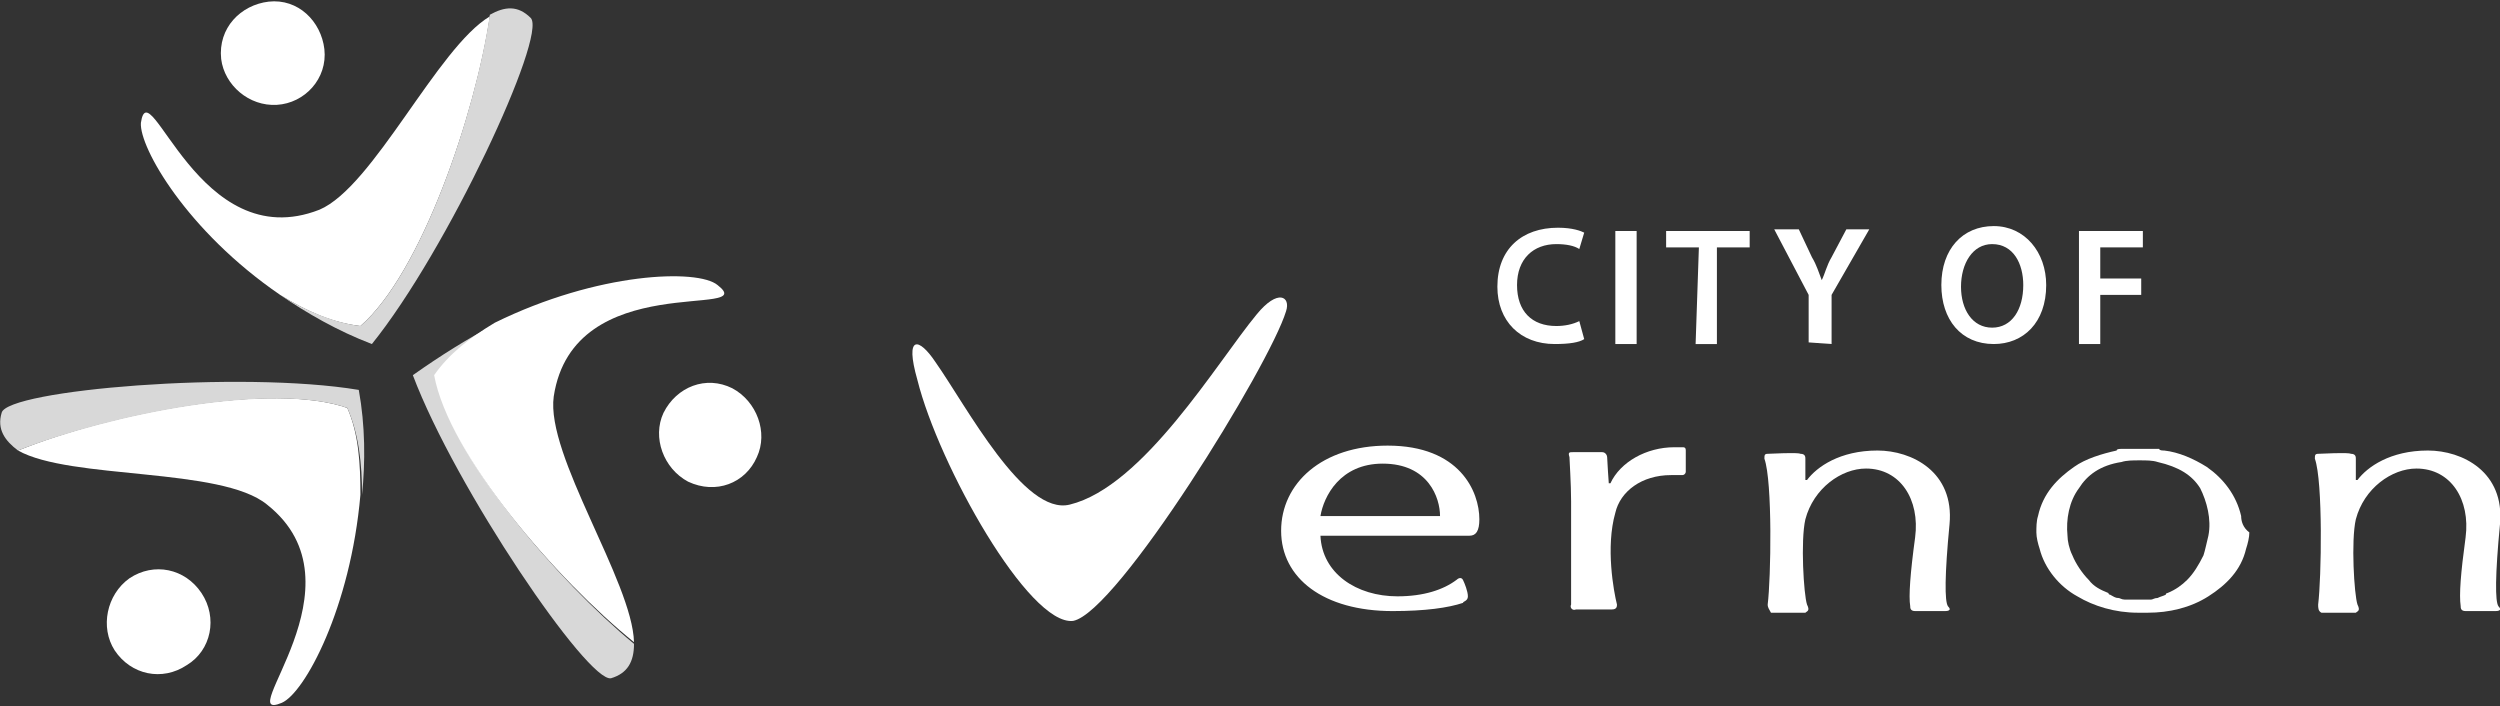 <?xml version="1.0" encoding="utf-8"?>
<!-- Generator: Adobe Illustrator 24.3.0, SVG Export Plug-In . SVG Version: 6.00 Build 0)  -->
<svg version="1.1" id="Layer_1" xmlns="http://www.w3.org/2000/svg" xmlns:xlink="http://www.w3.org/1999/xlink" x="0px" y="0px"
	 viewBox="0 0 152.6 43.1" style="enable-background:new 0 0 152.6 43.1;" xml:space="preserve">
<rect x="0" y="0" width="152.6" height="43.1" fill="#333333" stroke="none"/>
<style type="text/css">
	.st0{fill:#FFFFFF;}
	.st1{fill:#D8D8D8;}
</style>
<g>
	<path class="st0" d="M29.9,1c-3.2,1.9-7.1,10.4-10.4,11.8C12.1,15.7,9.1,4.1,8.6,7.5C8.5,9,11.4,14.1,17.1,18
		c1.6,1,3.2,1.7,4.9,1.9C25.7,16.7,29,7,29.9,1z"/>
	<path class="st1" d="M32.4,1.1c-0.8-0.8-1.6-0.7-2.5-0.2C29,7,25.7,16.7,22,19.9c-1.6-0.2-3.3-0.9-4.9-1.9c1.6,1.1,3.5,2.2,5.6,3
		C27.3,15.3,33.4,2.2,32.4,1.1z"/>
	<path class="st0" d="M16.9,6.4C18.6,6.3,20,4.8,19.8,3c-0.2-1.7-1.6-3.1-3.4-2.9c-1.7,0.2-3.1,1.6-2.9,3.5
		C13.7,5.2,15.2,6.5,16.9,6.4z"/>
	<path class="st0" d="M7.9,35.3c1.5-1,3.4-0.6,4.4,0.9c1,1.5,0.6,3.5-0.9,4.4c-1.5,1-3.4,0.6-4.4-0.9C6.1,38.3,6.5,36.3,7.9,35.3z"
		/>
	<path class="st0" d="M21.2,24.9c-4.6-1.6-14.4,0.3-20.1,2.6c3.2,1.8,12.4,1,15.2,3.3c6.2,4.9-2.2,13.4,0.9,12.1
		c1.4-0.6,4.2-5.8,4.8-12.7C22,28.3,21.9,26.5,21.2,24.9z"/>
	<path class="st1" d="M0.1,25.2c-0.3,1,0.2,1.7,1,2.3c5.6-2.2,15.5-4.2,20.1-2.6c0.7,1.6,0.9,3.4,0.9,5.3c0.2-2,0.2-4.2-0.2-6.4
		C14.7,22.6,0.4,23.8,0.1,25.2z"/>
	<path class="st0" d="M42,29.4c-1.5-0.8-2.2-2.7-1.5-4.2c0.8-1.6,2.6-2.3,4.2-1.5c1.5,0.8,2.2,2.7,1.5,4.2
		C45.5,29.5,43.7,30.2,42,29.4z"/>
	<path class="st1" d="M30.2,19.8c-1.7,0.9-3.3,1.9-5,3.1c2.6,6.9,10.7,18.8,12.1,18.5c1-0.3,1.4-1,1.4-2.1
		c-4.6-3.8-11.3-11.5-12.1-16.4C27.4,21.7,28.8,20.6,30.2,19.8z"/>
	<path class="st0" d="M43.8,17.4c-1.2-1-7.3-0.8-13.6,2.3c-1.5,0.9-2.8,1.9-3.7,3.2c0.9,4.9,7.5,12.5,12.2,16.3
		c-0.1-3.7-5.4-11.4-4.9-15C35,16.3,46.5,19.5,43.8,17.4z"/>
	<path class="st0" d="M141.5,36.9c0.2-1.6,0.3-7.5-0.2-8.9c0-0.2,0-0.3,0.2-0.3c0.2,0,1.8-0.1,2,0c0.3,0,0.3,0.2,0.3,0.3
		c0,0.5,0,1.3,0,1.3h0.1c0.6-0.8,2-1.8,4.3-1.8c2.1,0,4.7,1.3,4.4,4.5c-0.3,3.1-0.3,4.7-0.1,5c0.3,0.3-0.1,0.3-0.2,0.3
		c-0.6,0-1.5,0-1.8,0c-0.3,0-0.3-0.2-0.3-0.3c-0.1-0.7,0-2,0.3-4.2c0.3-2.3-0.9-4.2-3-4.2c-1.5,0-3.2,1.2-3.7,3.1
		c-0.3,1.3-0.1,4.6,0.1,5.2c0.2,0.4,0,0.4-0.1,0.5c-0.6,0-1.7,0-2.1,0C141.5,37.3,141.5,37.1,141.5,36.9z"/>
	<path class="st0" d="M56,23.2c-0.8-2.8,0.1-2.6,1.1-1.1c1.9,2.7,5.4,9.4,8.2,8.7c4.5-1.1,9-8.7,11.4-11.6c1.3-1.6,2.1-1.1,1.8-0.2
		c-1,3.3-10.3,18.4-13,18.9C62.8,38.2,57.3,28.4,56,23.2z"/>
	<path class="st0" d="M89.7,32.7c-0.3,0-9.1,0-9.1,0c0.1,2.3,2.2,3.7,4.7,3.7c1.6,0,2.8-0.4,3.6-1c0.1-0.1,0.3-0.2,0.4,0
		c0.1,0.2,0.3,0.7,0.3,1c0,0.3-0.3,0.3-0.3,0.4c-0.9,0.3-2.3,0.5-4.3,0.5c-4.2,0-6.8-2-6.8-4.9s2.5-5.2,6.5-5.2
		c4.4,0,5.6,2.8,5.6,4.5C90.3,32.4,90.1,32.7,89.7,32.7z M87.9,31.5c0-1.1-0.7-3.2-3.5-3.2c-2.6,0-3.6,2-3.8,3.2H87.9z"/>
	<path class="st0" d="M95.9,36.9c0-0.3,0-6.3,0-6.3c0-1.1-0.1-2.5-0.1-2.7c-0.1-0.3,0-0.3,0.2-0.3c0.2,0,1.6,0,1.8,0
		s0.3,0.2,0.3,0.3c0,0.2,0.1,1.6,0.1,1.6h0.1c0.6-1.3,2.2-2.2,3.9-2.2c0.2,0,0.3,0,0.5,0c0.1,0,0.2,0,0.2,0.2c0,0.2,0,1.1,0,1.3
		c0,0.1-0.1,0.2-0.2,0.2c-0.2,0-0.4,0-0.7,0c-1.8,0-3.1,1-3.4,2.3c-0.6,2.1-0.1,4.8,0.1,5.6c0,0.1,0,0.3-0.3,0.3c-0.2,0-2.1,0-2.2,0
		C96,37.3,95.8,37.1,95.9,36.9z"/>
	<path class="st0" d="M107.9,36.9c0.2-1.6,0.3-7.5-0.2-8.9c0-0.2,0-0.3,0.2-0.3s1.8-0.1,2,0c0.3,0,0.3,0.2,0.3,0.3
		c0,0.5,0,1.3,0,1.3h0.1c0.6-0.8,2-1.8,4.3-1.8c2.1,0,4.7,1.3,4.4,4.5c-0.3,3.1-0.3,4.7-0.1,5c0.3,0.3-0.1,0.3-0.2,0.3
		c-0.6,0-1.5,0-1.8,0c-0.3,0-0.3-0.2-0.3-0.3c-0.1-0.6,0-2,0.3-4.2c0.3-2.3-0.9-4.2-3-4.2c-1.5,0-3.2,1.2-3.7,3.1
		c-0.3,1.3-0.1,4.6,0.1,5.2c0.2,0.4,0,0.4-0.1,0.5c-0.6,0-1.7,0-2.1,0C108,37.2,107.9,37.1,107.9,36.9z"/>
	<path class="st0" d="M136.8,31.5c-0.3-1.3-1.1-2.3-2.1-3c-0.8-0.5-1.7-0.9-2.6-1c-0.1,0-0.3,0-0.3-0.1c-0.1,0-0.1,0-0.2,0
		c-0.2,0-0.3,0-0.4,0c-0.2,0-0.3,0-0.5,0h-0.1h-0.1c-0.2,0-0.3,0-0.4,0c-0.2,0-0.3,0-0.4,0c-0.1,0-0.1,0-0.2,0c-0.1,0-0.3,0-0.3,0.1
		c-0.9,0.2-1.9,0.5-2.6,1c-1,0.7-1.9,1.6-2.2,3c-0.1,0.3-0.1,0.7-0.1,1c0,0.3,0.1,0.7,0.2,1c0.3,1.2,1.2,2.3,2.3,2.9
		c1,0.6,2.3,1,3.7,1c0.1,0,0.3,0,0.3,0c0.1,0,0.3,0,0.3,0c1.3,0,2.6-0.3,3.7-1c1.1-0.7,2-1.6,2.3-2.9c0.1-0.3,0.2-0.7,0.2-1
		C136.9,32.2,136.8,31.8,136.8,31.5z M134.8,32.7c-0.1,0.4-0.2,0.9-0.3,1.2c-0.3,0.6-0.6,1.1-1,1.5c-0.3,0.3-0.7,0.6-1.2,0.8
		c0,0-0.1,0-0.1,0.1c-0.2,0.1-0.3,0.1-0.5,0.2c-0.2,0-0.3,0.1-0.4,0.1h-0.1c-0.2,0-0.3,0-0.4,0c-0.1,0-0.2,0-0.3,0
		c-0.1,0-0.2,0-0.3,0c-0.2,0-0.3,0-0.4,0h-0.1c-0.2,0-0.3-0.1-0.4-0.1c-0.2,0-0.3-0.1-0.5-0.2c0,0-0.1,0-0.1-0.1
		c-0.5-0.2-0.9-0.4-1.2-0.8c-0.4-0.4-0.8-1-1-1.5c-0.2-0.4-0.3-0.9-0.3-1.2c-0.1-1,0.1-2.1,0.7-2.9c0.5-0.8,1.3-1.4,2.6-1.6
		c0.3-0.1,0.7-0.1,1.1-0.1c0.4,0,0.8,0,1.1,0.1c1.3,0.3,2.1,0.8,2.6,1.6C134.7,30.6,135,31.7,134.8,32.7z"/>
	<path class="st0" d="M96.7,20.7c-0.3,0.2-0.9,0.3-1.8,0.3c-2.1,0-3.5-1.4-3.5-3.5c0-2.3,1.5-3.6,3.7-3.6c0.9,0,1.4,0.2,1.6,0.3
		l-0.3,1c-0.3-0.2-0.8-0.3-1.4-0.3c-1.4,0-2.4,0.9-2.4,2.5c0,1.6,0.9,2.5,2.4,2.5c0.5,0,1-0.1,1.4-0.3L96.7,20.7z"/>
	<path class="st0" d="M99.9,14.1V21h-1.3v-6.9H99.9z"/>
	<path class="st0" d="M103.7,15.1h-2v-1h5.1v1h-2V21h-1.3L103.7,15.1L103.7,15.1z"/>
	<path class="st0" d="M110.4,20.9V18l-2.1-4h1.5l0.8,1.7c0.3,0.5,0.4,0.9,0.6,1.4c0.2-0.4,0.3-0.9,0.6-1.4l0.9-1.7h1.4l-2.3,4V21
		L110.4,20.9L110.4,20.9z"/>
	<path class="st0" d="M124.9,17.4c0,2.3-1.4,3.6-3.2,3.6c-2,0-3.2-1.5-3.2-3.6c0-2.2,1.3-3.6,3.2-3.6S124.9,15.4,124.9,17.4z
		 M119.7,17.5c0,1.4,0.7,2.5,1.9,2.5c1.2,0,1.9-1.1,1.9-2.6c0-1.3-0.6-2.5-1.9-2.5C120.4,14.9,119.7,16.1,119.7,17.5z"/>
	<path class="st0" d="M126.9,14.1h3.9v1h-2.6V17h2.5v1h-2.5V21h-1.3V14.1z"/>
</g>
</svg>
